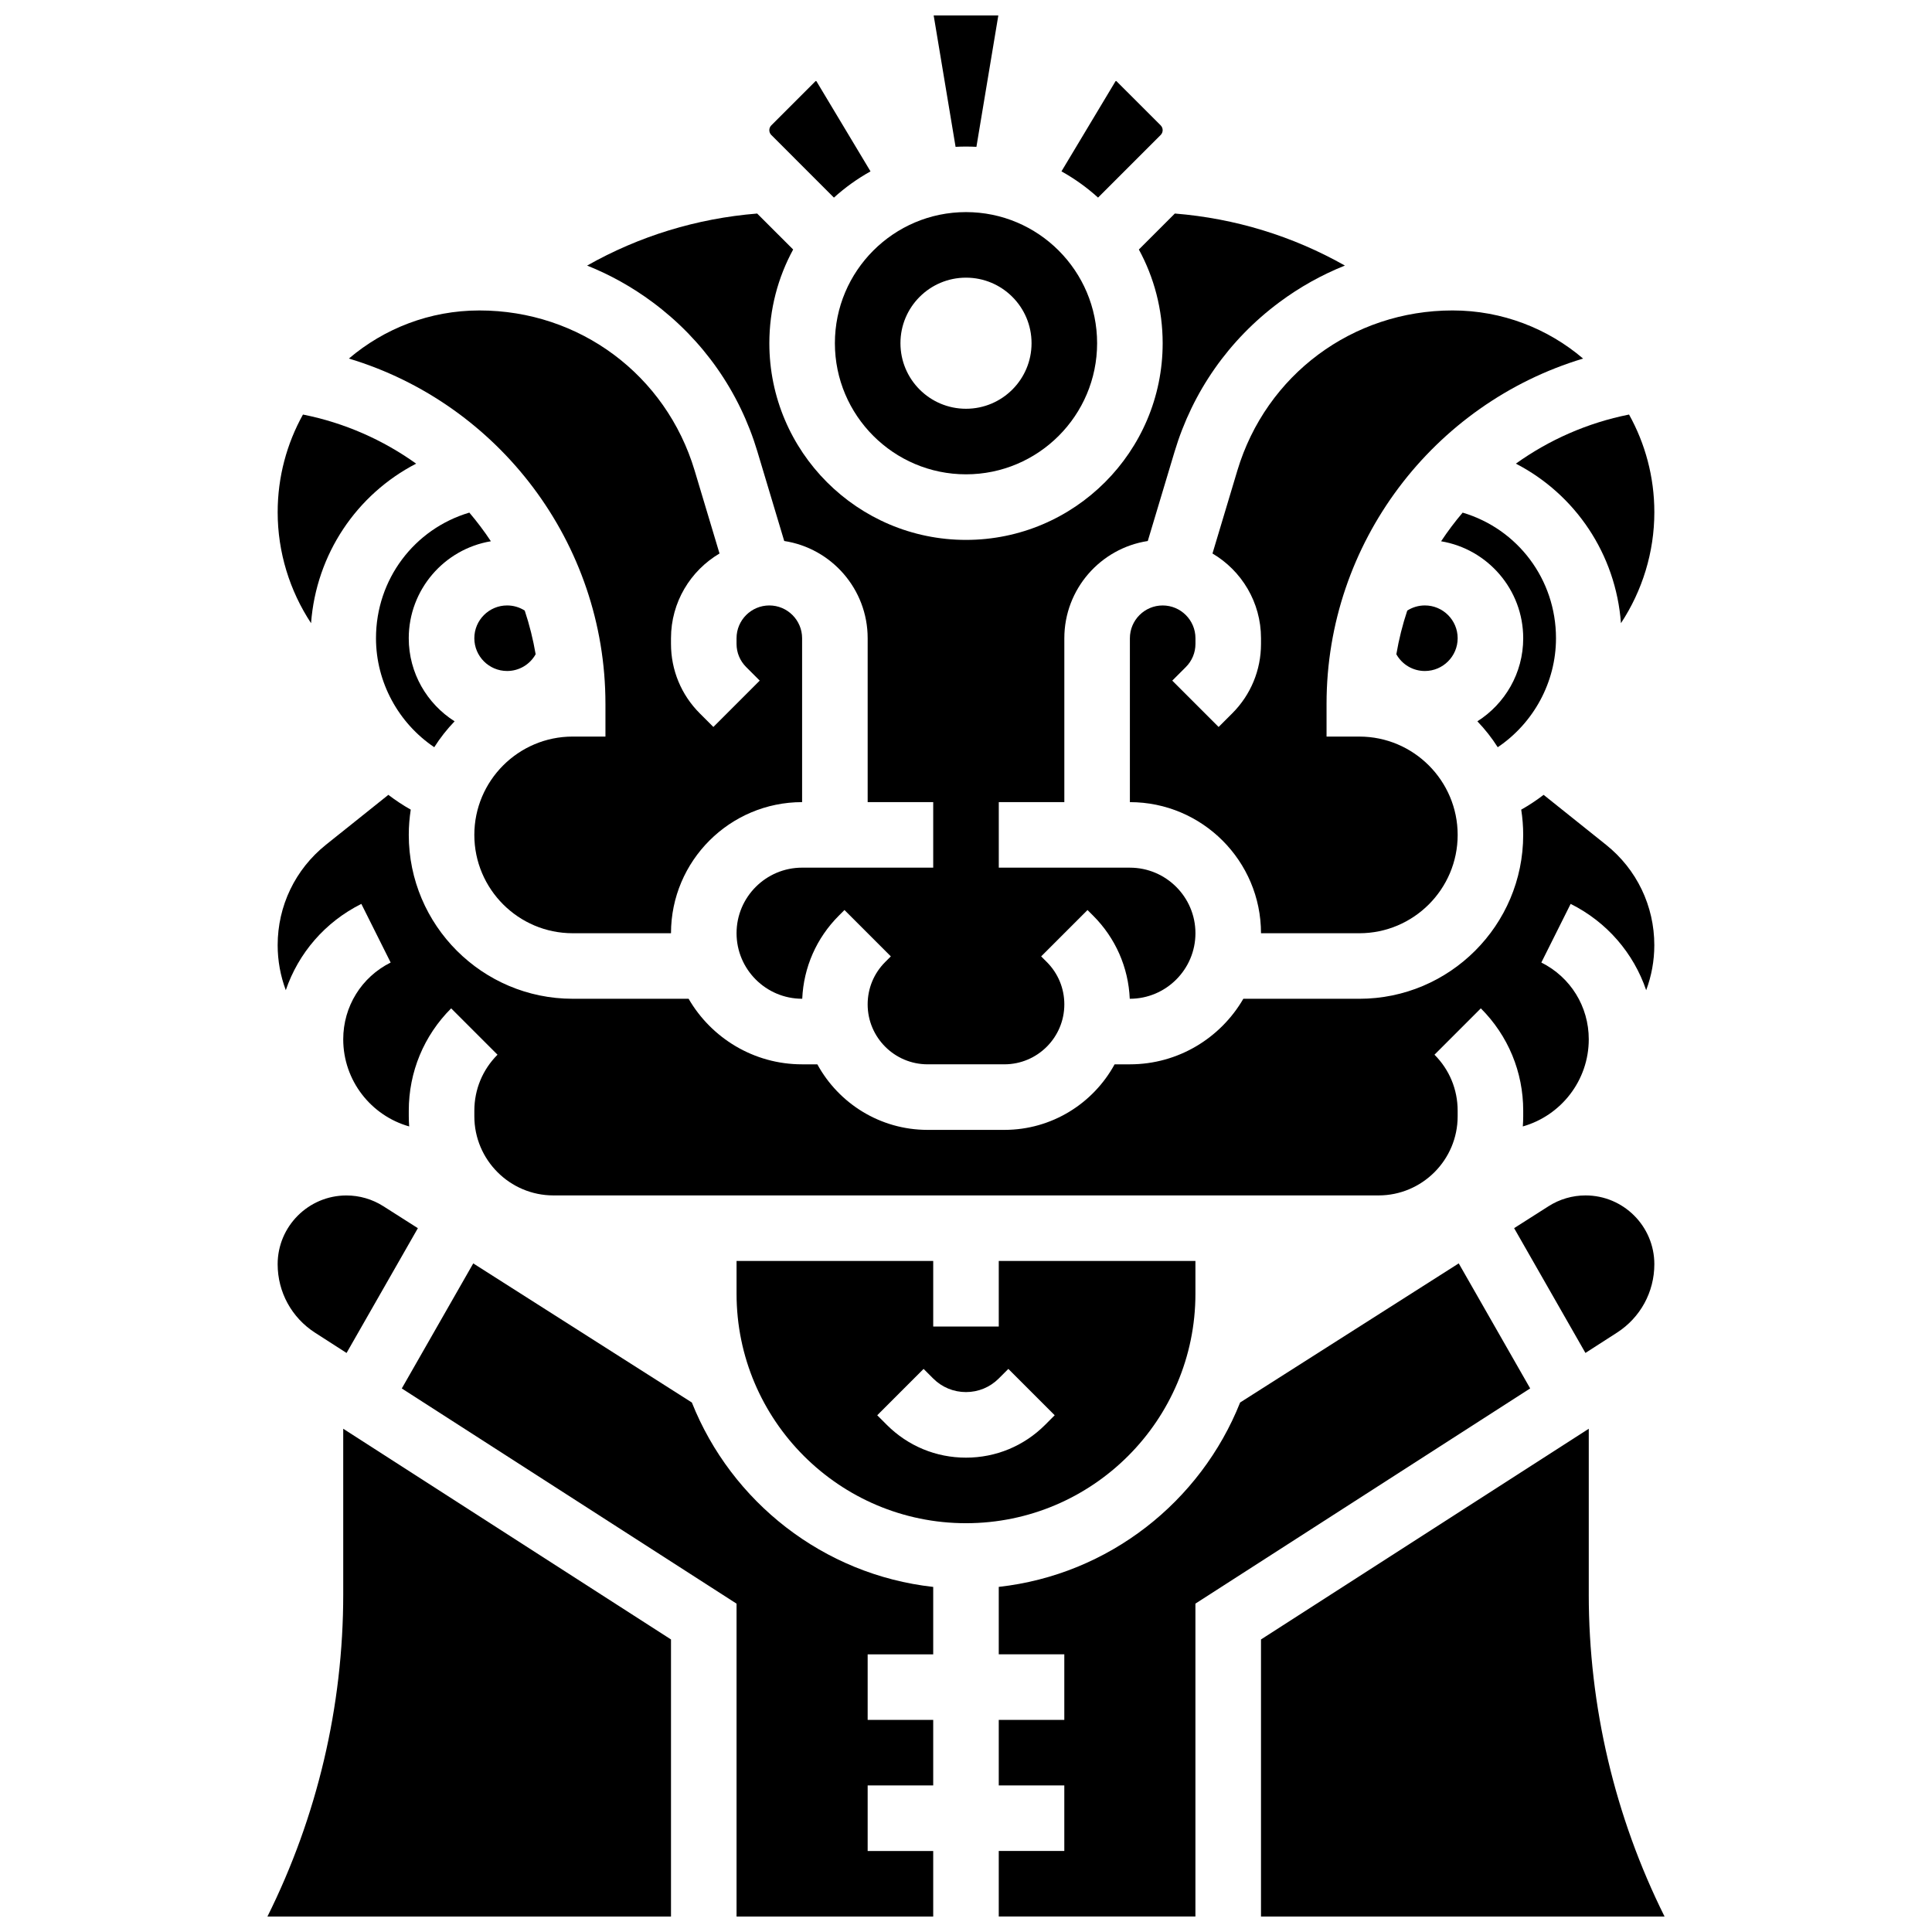 <?xml version="1.0" encoding="UTF-8"?>
<!-- Uploaded to: SVG Find, www.svgrepo.com, Generator: SVG Find Mixer Tools -->
<svg width="800px" height="800px" version="1.1" viewBox="144 144 512 512" xmlns="http://www.w3.org/2000/svg">
 <defs>
  <clipPath id="e">
   <path d="m391 148.09h18v34.906h-18z"/>
  </clipPath>
  <clipPath id="d">
   <path d="m478 522h108v129.9h-108z"/>
  </clipPath>
  <clipPath id="c">
   <path d="m214 522h108v129.9h-108z"/>
  </clipPath>
  <clipPath id="b">
   <path d="m250 478h142v173.9h-142z"/>
  </clipPath>
  <clipPath id="a">
   <path d="m408 478h142v173.9h-142z"/>
  </clipPath>
 </defs>
 <path d="m344.73 263.71 7.098 23.66c12.504 1.906 22.113 12.734 22.113 25.762v43.434h17.371v17.371h-34.746c-9.578 0-17.371 7.793-17.371 17.371s7.793 17.371 17.371 17.371h0.035c0.363-8.324 3.773-16.098 9.703-22.023l1.492-1.492 12.285 12.285-1.492 1.492c-3 3-4.652 6.988-4.652 11.23 0 8.758 7.125 15.883 15.883 15.883h20.355c8.758 0 15.883-7.125 15.883-15.883 0-4.242-1.652-8.23-4.652-11.23l-1.488-1.488 12.285-12.285 1.492 1.492c5.93 5.93 9.34 13.703 9.703 22.023h0.035c9.578 0 17.371-7.793 17.371-17.371s-7.793-17.371-17.371-17.371h-34.746v-17.371h17.371v-43.434c0-13.027 9.609-23.852 22.113-25.762l7.098-23.66c4.789-15.965 14.391-29.66 27.762-39.609 5.418-4.031 11.254-7.277 17.379-9.73-13.789-7.801-29.062-12.496-45.066-13.789l-9.535 9.535c4.023 7.387 6.309 15.852 6.309 24.84 0 28.738-23.379 52.117-52.117 52.117s-52.117-23.379-52.117-52.117c0-8.988 2.285-17.449 6.309-24.84l-9.535-9.531c-16.004 1.289-31.277 5.984-45.066 13.789 6.129 2.453 11.961 5.699 17.379 9.73 13.371 9.941 22.973 23.637 27.762 39.602z"/>
 <g clip-path="url(#e)">
  <path d="m400 182.84c0.926 0 1.848 0.027 2.762 0.074l5.805-34.82h-17.133l5.805 34.82c0.914-0.047 1.832-0.074 2.762-0.074z"/>
 </g>
 <path d="m400 269.7c19.16 0 34.746-15.586 34.746-34.746 0-19.16-15.586-34.746-34.746-34.746s-34.746 15.586-34.746 34.746c0 19.16 15.586 34.746 34.746 34.746zm0-52.117c9.594 0 17.371 7.777 17.371 17.371s-7.777 17.371-17.371 17.371-17.371-7.777-17.371-17.371c-0.004-9.594 7.773-17.371 17.371-17.371z"/>
 <path d="m365 196.37c2.945-2.672 6.199-5.004 9.695-6.953l-14.316-23.863c-0.055-0.09-0.195-0.109-0.27-0.035l-11.707 11.707c-0.336 0.336-0.527 0.797-0.527 1.27 0 0.473 0.191 0.938 0.527 1.273z"/>
 <path d="m304.45 330.51v8.688h-8.688c-14.367 0-26.059 11.691-26.059 26.059 0 14.367 11.691 26.059 26.059 26.059h26.059c0-19.16 15.586-34.746 34.746-34.746v-43.434c0-4.789-3.898-8.688-8.688-8.688-4.789 0-8.688 3.898-8.688 8.688v1.492c0 2.32 0.902 4.5 2.547 6.141l3.598 3.598-12.285 12.285-3.598-3.598c-4.922-4.922-7.633-11.465-7.633-18.426v-1.488c0-9.555 5.172-17.918 12.859-22.457l-6.59-21.973c-7.613-25.383-30.535-42.438-57.035-42.438-13.184 0-25.262 4.809-34.594 12.746 39.664 11.938 67.988 48.844 67.988 91.492z"/>
 <path d="m274.09 287.44c-1.75-2.644-3.656-5.18-5.711-7.594-14.574 4.324-24.738 17.672-24.738 33.289 0 11.684 5.981 22.516 15.441 28.883 1.566-2.469 3.375-4.766 5.394-6.863-7.293-4.625-12.152-12.762-12.152-22.02 0.008-12.902 9.438-23.641 21.766-25.695z"/>
 <path d="m471.91 268.71-6.59 21.973c7.688 4.535 12.859 12.902 12.859 22.457v1.492c0 6.961-2.711 13.504-7.633 18.426l-3.598 3.598-12.285-12.285 3.598-3.598c1.641-1.641 2.547-3.824 2.547-6.141v-1.492c0-4.789-3.898-8.688-8.688-8.688-4.789 0-8.688 3.898-8.688 8.688v43.434c19.16 0 34.746 15.586 34.746 34.746h26.059c14.367 0 26.059-11.691 26.059-26.059 0-14.367-11.691-26.059-26.059-26.059h-8.688v-8.688c0-42.648 28.32-79.555 67.988-91.488-9.328-7.945-21.406-12.754-34.594-12.754-26.496 0-49.418 17.055-57.035 42.438z"/>
 <path d="m451.59 179.77c0.336-0.336 0.527-0.797 0.527-1.273 0-0.473-0.191-0.938-0.527-1.273l-11.707-11.703c-0.078-0.078-0.215-0.059-0.273 0.031l-14.312 23.859c3.496 1.949 6.75 4.281 9.695 6.953z"/>
 <path d="m573.57 309.15c5.664-8.602 8.848-18.797 8.848-29.41 0-9.383-2.438-18.207-6.703-25.883-11.051 2.203-21.211 6.723-29.992 13.012 15.746 8.148 26.477 23.949 27.848 42.281z"/>
 <path d="m535.52 335.16c2.019 2.098 3.828 4.394 5.394 6.863 9.461-6.367 15.441-17.195 15.441-28.883 0-15.621-10.164-28.969-24.738-33.289-2.051 2.41-3.957 4.945-5.711 7.594 12.332 2.055 21.762 12.793 21.762 25.699 0.004 9.25-4.856 17.391-12.148 22.016z"/>
 <path d="m278.39 321.82c3.199 0 6.051-1.734 7.562-4.438-0.676-3.961-1.645-7.828-2.894-11.574-1.387-0.883-2.992-1.359-4.668-1.359-4.789 0-8.688 3.898-8.688 8.688 0 4.789 3.898 8.684 8.688 8.684z"/>
 <path d="m516.94 305.81c-1.25 3.746-2.219 7.613-2.894 11.574 1.512 2.703 4.363 4.438 7.562 4.438 4.789 0 8.688-3.898 8.688-8.688 0-4.789-3.898-8.688-8.688-8.688-1.68 0.004-3.285 0.48-4.668 1.363z"/>
 <g clip-path="url(#d)">
  <path d="m565.04 566.51v-43.879l-86.863 55.84v73.434h106.95c-13.18-26.465-20.09-55.695-20.09-85.395z"/>
 </g>
 <g clip-path="url(#c)">
  <path d="m234.96 566.51c0 29.695-6.906 58.93-20.09 85.395h106.95v-73.434l-86.863-55.84z"/>
 </g>
 <g clip-path="url(#b)">
  <path d="m327.35 515.68-57.934-36.867-18.938 33.141 88.715 57.031v82.918h52.117v-17.371h-17.371v-17.371h17.371v-17.371h-17.371v-17.371h17.371v-17.867c-29.141-3.242-53.488-22.566-63.961-48.871z"/>
 </g>
 <path d="m460.8 486.86v-8.688h-52.117v17.371h-17.371v-17.371h-52.117v8.688c0 33.527 27.277 60.805 60.805 60.805 33.523 0 60.801-27.277 60.801-60.805zm-39.836 34.746c-5.602 5.602-13.051 8.688-20.973 8.688s-15.371-3.086-20.973-8.688l-2.543-2.547 12.285-12.285 2.543 2.543c2.32 2.32 5.406 3.598 8.688 3.598s6.367-1.277 8.688-3.598l2.543-2.543 12.285 12.285z"/>
 <path d="m227.49 497.18 8.352 5.371 18.898-33.07-9.152-5.824c-2.93-1.863-6.312-2.848-9.785-2.848-10.047 0-18.223 8.176-18.223 18.223 0.004 7.375 3.707 14.16 9.91 18.148z"/>
 <g clip-path="url(#a)">
  <path d="m530.58 478.81-57.934 36.867c-10.473 26.305-34.816 45.629-63.965 48.863v17.871h17.371v17.371h-17.371v17.371h17.371v17.371h-17.371v17.371h52.117v-82.922l88.715-57.031z"/>
 </g>
 <path d="m239.76 383.54 7.769 15.539c-7.754 3.879-12.57 11.672-12.57 20.34 0 10.973 7.402 20.246 17.477 23.098-0.062-0.891-0.105-1.781-0.105-2.688v-1.492c0-10.242 3.988-19.871 11.23-27.113l12.285 12.285c-3.961 3.961-6.141 9.227-6.141 14.828v1.492c0 11.562 9.406 20.969 20.969 20.969h218.65c11.562 0 20.969-9.406 20.969-20.969v-1.492c0-5.602-2.18-10.867-6.141-14.828l12.285-12.285c7.242 7.242 11.23 16.871 11.23 27.113v1.492c0 0.906-0.043 1.797-0.105 2.688 10.074-2.852 17.477-12.125 17.477-23.098 0-8.668-4.816-16.465-12.57-20.34l7.769-15.539c9.637 4.816 16.684 13.07 20.016 22.871 1.402-3.758 2.156-7.789 2.156-11.926 0-10.406-4.66-20.105-12.785-26.602l-16.551-13.238c-1.879 1.434-3.856 2.75-5.934 3.922 0.34 2.18 0.523 4.41 0.523 6.688 0 23.949-19.484 43.434-43.434 43.434h-30.734c-6.016 10.375-17.238 17.371-30.07 17.371h-4.043c-5.644 10.34-16.621 17.371-29.211 17.371h-20.355c-12.59 0-23.562-7.031-29.211-17.371h-4.043c-12.832 0-24.055-6.996-30.07-17.371l-30.727-0.004c-23.949 0-43.434-19.484-43.434-43.434 0-2.273 0.188-4.504 0.523-6.688-2.078-1.172-4.055-2.488-5.934-3.922l-16.551 13.238c-8.125 6.5-12.785 16.195-12.785 26.602 0 4.141 0.754 8.168 2.156 11.926 3.34-9.797 10.387-18.051 20.02-22.867z"/>
 <path d="m564.19 460.8c-3.473 0-6.856 0.984-9.785 2.848l-9.148 5.824 18.898 33.07 8.352-5.371c6.207-3.988 9.91-10.773 9.91-18.148 0-10.051-8.176-18.223-18.227-18.223z"/>
 <path d="m254.28 266.87c-8.781-6.289-18.941-10.809-29.992-13.012-4.266 7.676-6.703 16.496-6.703 25.883 0 10.613 3.184 20.809 8.848 29.41 1.371-18.336 12.105-34.137 27.848-42.281z"/>
</svg>